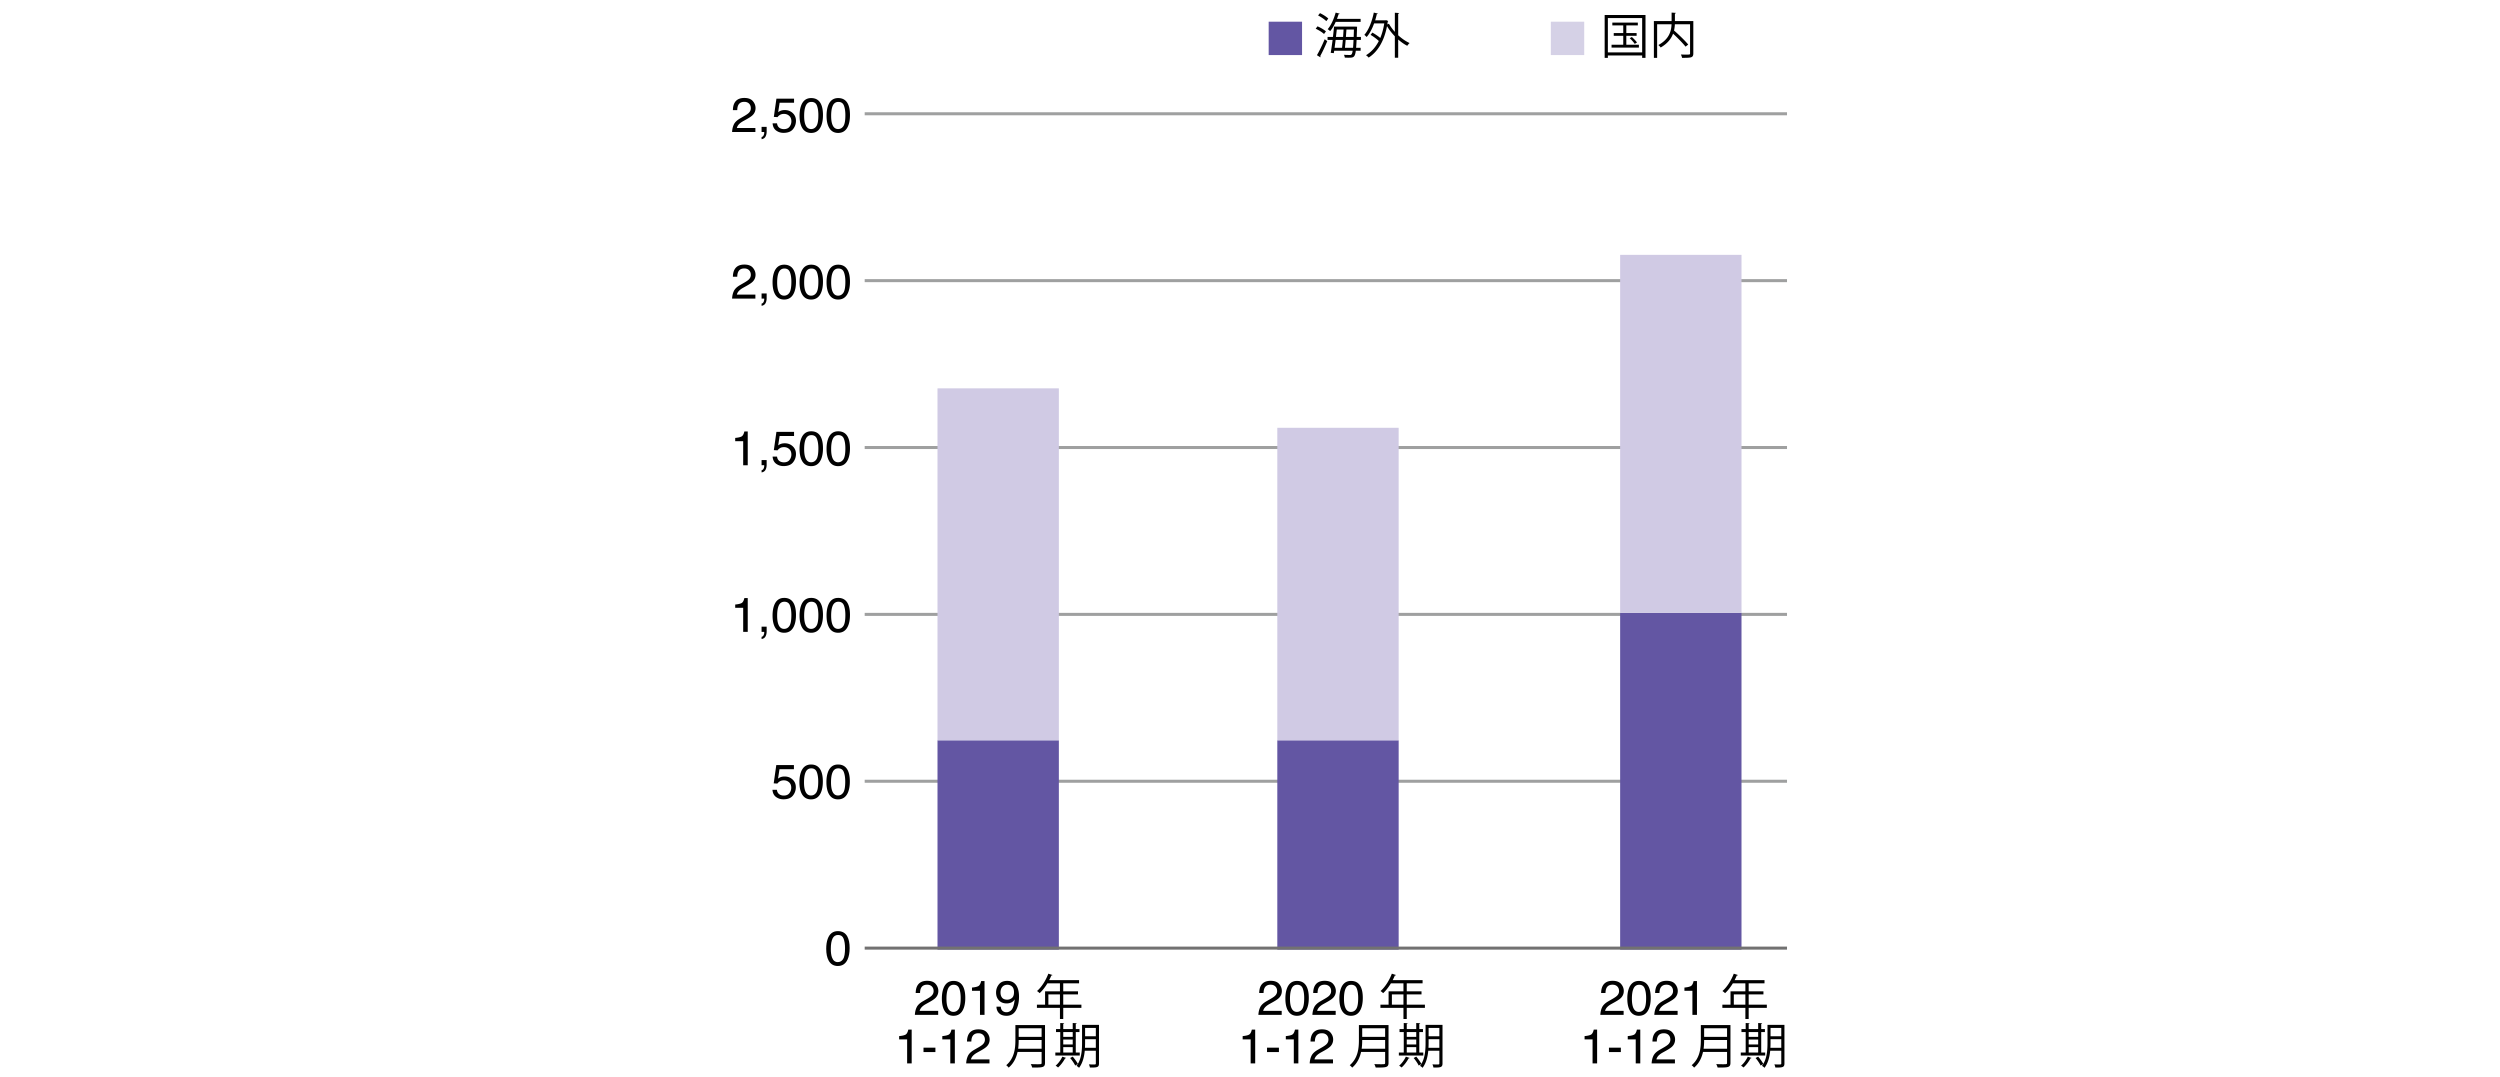 <svg xmlns="http://www.w3.org/2000/svg" width="824" height="355" viewBox="0 0 824 355"><path fill="#6356A3" d="M418.156 7.151h11v11h-11z"/><path fill="#D5D1E6" d="M511.156 7.151h11v11h-11z"/><path fill="none" stroke="#9FA0A0" stroke-miterlimit="10" d="M285 257.5h304M285 202.5h304M285 147.5h304M285 92.5h304M285 37.5h304"/><path d="M241.889 40.995c.346-.713 1.022-1.362 2.027-1.945l1.5-.867c.672-.391 1.143-.724 1.414-1.001.427-.433.641-.929.641-1.487 0-.652-.195-1.17-.586-1.554-.391-.383-.912-.575-1.562-.575-.964 0-1.63.366-2 1.097-.198.392-.308.936-.328 1.63h-1.43c.016-.974.195-1.768.539-2.383.609-1.083 1.685-1.625 3.227-1.625 1.281 0 2.217.347 2.809 1.039.591.693.887 1.464.887 2.312 0 .896-.315 1.662-.945 2.297-.365.37-1.019.818-1.961 1.344l-1.07.594c-.511.281-.912.55-1.203.805-.521.453-.849.956-.984 1.508h6.109v1.328h-7.68c.05-.965.249-1.803.596-2.517zM251.018 45.151c.359-.063.612-.316.758-.762.078-.235.117-.463.117-.683a.962.962 0 00-.004-.098.517.517 0 00-.02-.098h-.852v-1.703h1.672v1.578c0 .62-.125 1.164-.375 1.633s-.683.758-1.297.867v-.734zM256.112 40.659c.094.802.466 1.357 1.117 1.664a2.7 2.7 0 001.156.234c.833 0 1.45-.266 1.852-.797.401-.531.602-1.12.602-1.766 0-.781-.238-1.385-.715-1.812-.477-.427-1.048-.641-1.715-.641-.484 0-.9.094-1.246.281a2.674 2.674 0 00-.887.781l-1.219-.07.852-6.023h5.812v1.359h-4.758l-.477 3.109c.26-.198.508-.346.742-.445.417-.172.898-.258 1.445-.258 1.026 0 1.896.331 2.609.992.713.662 1.07 1.5 1.07 2.516 0 1.058-.327 1.99-.98 2.797-.654.808-1.697 1.211-3.129 1.211-.912 0-1.718-.257-2.418-.77-.701-.513-1.093-1.301-1.176-2.363h1.463zM270.502 34.112c.5.922.75 2.185.75 3.789 0 1.521-.227 2.779-.68 3.773-.656 1.427-1.729 2.141-3.219 2.141-1.344 0-2.344-.583-3-1.75-.547-.974-.82-2.281-.82-3.922 0-1.271.164-2.362.492-3.273.614-1.698 1.727-2.547 3.336-2.547 1.449 0 2.495.597 3.141 1.789zm-1.415 7.453c.433-.646.649-1.849.649-3.609 0-1.271-.157-2.316-.47-3.137s-.921-1.23-1.823-1.23c-.83 0-1.436.39-1.819 1.168-.384.779-.575 1.926-.575 3.441 0 1.141.123 2.058.368 2.75.375 1.058 1.018 1.586 1.925 1.586.731 0 1.312-.323 1.745-.969zM279.401 34.112c.5.922.75 2.185.75 3.789 0 1.521-.227 2.779-.68 3.773-.656 1.427-1.729 2.141-3.219 2.141-1.344 0-2.344-.583-3-1.75-.547-.974-.82-2.281-.82-3.922 0-1.271.164-2.362.492-3.273.614-1.698 1.727-2.547 3.336-2.547 1.448 0 2.495.597 3.141 1.789zm-1.415 7.453c.433-.646.649-1.849.649-3.609 0-1.271-.157-2.316-.47-3.137s-.921-1.23-1.823-1.23c-.83 0-1.436.39-1.819 1.168-.384.779-.575 1.926-.575 3.441 0 1.141.123 2.058.368 2.75.375 1.058 1.018 1.586 1.925 1.586.73 0 1.312-.323 1.745-.969z"/><path fill="none" stroke="#6356A3" stroke-width="40" stroke-miterlimit="10" d="M554 202v111"/><path fill="none" stroke="#D0CAE4" stroke-width="40" stroke-miterlimit="10" d="M554 84v118"/><path fill="none" stroke="#6356A3" stroke-width="40" stroke-miterlimit="10" d="M441 244v69"/><path fill="none" stroke="#D0CAE4" stroke-width="40" stroke-miterlimit="10" d="M441 141v103"/><path fill="none" stroke="#6356A3" stroke-width="40" stroke-miterlimit="10" d="M329 244v69"/><path fill="none" stroke="#D0CAE4" stroke-width="40" stroke-miterlimit="10" d="M329 128v116"/><path fill="none" stroke="#727171" stroke-miterlimit="10" d="M285 312.5h304"/><path d="M241.889 95.911c.346-.713 1.022-1.362 2.027-1.945l1.5-.867c.672-.391 1.143-.724 1.414-1.001.427-.433.641-.929.641-1.487 0-.652-.195-1.17-.586-1.554-.391-.383-.912-.575-1.562-.575-.964 0-1.63.366-2 1.097-.198.392-.308.936-.328 1.63h-1.43c.016-.974.195-1.768.539-2.383.609-1.083 1.685-1.625 3.227-1.625 1.281 0 2.217.347 2.809 1.039.591.693.887 1.464.887 2.312 0 .896-.315 1.662-.945 2.297-.365.37-1.019.818-1.961 1.344l-1.07.594c-.511.281-.912.55-1.203.805-.521.453-.849.956-.984 1.508h6.109v1.328h-7.68c.05-.965.249-1.803.596-2.517zM251.018 100.067c.359-.063.612-.316.758-.762.078-.235.117-.463.117-.683a.962.962 0 00-.004-.098.517.517 0 00-.02-.098h-.852v-1.703h1.672v1.578c0 .62-.125 1.164-.375 1.633s-.683.758-1.297.867v-.734zM261.604 89.028c.5.922.75 2.185.75 3.789 0 1.521-.227 2.779-.68 3.773-.656 1.427-1.729 2.141-3.219 2.141-1.344 0-2.344-.583-3-1.75-.547-.974-.82-2.281-.82-3.922 0-1.271.164-2.362.492-3.273.614-1.698 1.727-2.547 3.336-2.547 1.448 0 2.495.597 3.141 1.789zm-1.415 7.453c.433-.646.649-1.849.649-3.609 0-1.271-.157-2.316-.47-3.137s-.921-1.23-1.823-1.23c-.83 0-1.436.39-1.819 1.168-.384.779-.575 1.926-.575 3.441 0 1.141.123 2.058.368 2.75.375 1.058 1.018 1.586 1.925 1.586.73 0 1.312-.323 1.745-.969zM270.502 89.028c.5.922.75 2.185.75 3.789 0 1.521-.227 2.779-.68 3.773-.656 1.427-1.729 2.141-3.219 2.141-1.344 0-2.344-.583-3-1.75-.547-.974-.82-2.281-.82-3.922 0-1.271.164-2.362.492-3.273.614-1.698 1.727-2.547 3.336-2.547 1.449 0 2.495.597 3.141 1.789zm-1.415 7.453c.433-.646.649-1.849.649-3.609 0-1.271-.157-2.316-.47-3.137s-.921-1.23-1.823-1.23c-.83 0-1.436.39-1.819 1.168-.384.779-.575 1.926-.575 3.441 0 1.141.123 2.058.368 2.75.375 1.058 1.018 1.586 1.925 1.586.731 0 1.312-.323 1.745-.969zM279.401 89.028c.5.922.75 2.185.75 3.789 0 1.521-.227 2.779-.68 3.773-.656 1.427-1.729 2.141-3.219 2.141-1.344 0-2.344-.583-3-1.75-.547-.974-.82-2.281-.82-3.922 0-1.271.164-2.362.492-3.273.614-1.698 1.727-2.547 3.336-2.547 1.448 0 2.495.597 3.141 1.789zm-1.415 7.453c.433-.646.649-1.849.649-3.609 0-1.271-.157-2.316-.47-3.137s-.921-1.23-1.823-1.23c-.83 0-1.436.39-1.819 1.168-.384.779-.575 1.926-.575 3.441 0 1.141.123 2.058.368 2.75.375 1.058 1.018 1.586 1.925 1.586.73 0 1.312-.323 1.745-.969z"/><g><path d="M242.323 145.419v-1.078c1.016-.099 1.724-.264 2.125-.496.401-.231.7-.78.898-1.645h1.109v11.141h-1.5v-7.922h-2.632zM251.018 154.981c.359-.063.612-.316.758-.762.078-.235.117-.463.117-.683a.962.962 0 00-.004-.098.517.517 0 00-.02-.098h-.852v-1.703h1.672v1.578c0 .62-.125 1.164-.375 1.633s-.683.758-1.297.867v-.734zM256.112 150.489c.094.802.466 1.357 1.117 1.664a2.7 2.7 0 001.156.234c.833 0 1.45-.266 1.852-.797.401-.531.602-1.12.602-1.766 0-.781-.238-1.385-.715-1.812-.477-.427-1.048-.641-1.715-.641-.484 0-.9.094-1.246.281a2.674 2.674 0 00-.887.781l-1.219-.07.852-6.023h5.812v1.359h-4.758l-.477 3.109c.26-.198.508-.346.742-.445.417-.172.898-.258 1.445-.258 1.026 0 1.896.331 2.609.992.713.662 1.07 1.5 1.07 2.516 0 1.058-.327 1.99-.98 2.797-.654.808-1.697 1.211-3.129 1.211-.912 0-1.718-.257-2.418-.77-.701-.513-1.093-1.301-1.176-2.363h1.463zM270.502 143.942c.5.922.75 2.185.75 3.789 0 1.521-.227 2.779-.68 3.773-.656 1.427-1.729 2.141-3.219 2.141-1.344 0-2.344-.583-3-1.75-.547-.974-.82-2.281-.82-3.922 0-1.271.164-2.362.492-3.273.614-1.698 1.727-2.547 3.336-2.547 1.449 0 2.495.597 3.141 1.789zm-1.415 7.454c.433-.646.649-1.849.649-3.609 0-1.271-.157-2.316-.47-3.137s-.921-1.23-1.823-1.23c-.83 0-1.436.39-1.819 1.168-.384.779-.575 1.926-.575 3.441 0 1.141.123 2.058.368 2.75.375 1.058 1.018 1.586 1.925 1.586.731-.001 1.312-.323 1.745-.969zM279.401 143.942c.5.922.75 2.185.75 3.789 0 1.521-.227 2.779-.68 3.773-.656 1.427-1.729 2.141-3.219 2.141-1.344 0-2.344-.583-3-1.75-.547-.974-.82-2.281-.82-3.922 0-1.271.164-2.362.492-3.273.614-1.698 1.727-2.547 3.336-2.547 1.448 0 2.495.597 3.141 1.789zm-1.415 7.454c.433-.646.649-1.849.649-3.609 0-1.271-.157-2.316-.47-3.137s-.921-1.23-1.823-1.23c-.83 0-1.436.39-1.819 1.168-.384.779-.575 1.926-.575 3.441 0 1.141.123 2.058.368 2.75.375 1.058 1.018 1.586 1.925 1.586.73-.001 1.312-.323 1.745-.969z"/></g><g><path d="M242.323 200.333v-1.078c1.016-.099 1.724-.264 2.125-.496.401-.231.7-.78.898-1.645h1.109v11.141h-1.5v-7.922h-2.632zM251.018 209.896c.359-.063.612-.316.758-.762.078-.235.117-.463.117-.683a.962.962 0 00-.004-.098.517.517 0 00-.02-.098h-.852v-1.703h1.672v1.578c0 .62-.125 1.164-.375 1.633s-.683.758-1.297.867v-.734zM261.604 198.856c.5.922.75 2.185.75 3.789 0 1.521-.227 2.779-.68 3.773-.656 1.427-1.729 2.141-3.219 2.141-1.344 0-2.344-.583-3-1.75-.547-.974-.82-2.281-.82-3.922 0-1.271.164-2.362.492-3.273.614-1.698 1.727-2.547 3.336-2.547 1.448 0 2.495.597 3.141 1.789zm-1.415 7.454c.433-.646.649-1.849.649-3.609 0-1.271-.157-2.316-.47-3.137s-.921-1.23-1.823-1.23c-.83 0-1.436.39-1.819 1.168-.384.779-.575 1.926-.575 3.441 0 1.141.123 2.058.368 2.75.375 1.058 1.018 1.586 1.925 1.586.73-.001 1.312-.323 1.745-.969zM270.502 198.856c.5.922.75 2.185.75 3.789 0 1.521-.227 2.779-.68 3.773-.656 1.427-1.729 2.141-3.219 2.141-1.344 0-2.344-.583-3-1.75-.547-.974-.82-2.281-.82-3.922 0-1.271.164-2.362.492-3.273.614-1.698 1.727-2.547 3.336-2.547 1.449 0 2.495.597 3.141 1.789zm-1.415 7.454c.433-.646.649-1.849.649-3.609 0-1.271-.157-2.316-.47-3.137s-.921-1.23-1.823-1.23c-.83 0-1.436.39-1.819 1.168-.384.779-.575 1.926-.575 3.441 0 1.141.123 2.058.368 2.75.375 1.058 1.018 1.586 1.925 1.586.731-.001 1.312-.323 1.745-.969zM279.401 198.856c.5.922.75 2.185.75 3.789 0 1.521-.227 2.779-.68 3.773-.656 1.427-1.729 2.141-3.219 2.141-1.344 0-2.344-.583-3-1.75-.547-.974-.82-2.281-.82-3.922 0-1.271.164-2.362.492-3.273.614-1.698 1.727-2.547 3.336-2.547 1.448 0 2.495.597 3.141 1.789zm-1.415 7.454c.433-.646.649-1.849.649-3.609 0-1.271-.157-2.316-.47-3.137s-.921-1.23-1.823-1.23c-.83 0-1.436.39-1.819 1.168-.384.779-.575 1.926-.575 3.441 0 1.141.123 2.058.368 2.75.375 1.058 1.018 1.586 1.925 1.586.73-.001 1.312-.323 1.745-.969z"/></g><g><path d="M256.067 260.319c.094.802.466 1.357 1.117 1.664a2.7 2.7 0 001.156.234c.833 0 1.45-.266 1.852-.797.401-.531.602-1.12.602-1.766 0-.781-.238-1.385-.715-1.812-.477-.427-1.048-.641-1.715-.641-.484 0-.9.094-1.246.281a2.674 2.674 0 00-.887.781l-1.219-.07.852-6.023h5.812v1.359h-4.758l-.477 3.109c.26-.198.508-.346.742-.445.417-.172.898-.258 1.445-.258 1.026 0 1.896.331 2.609.992.713.662 1.07 1.5 1.07 2.516 0 1.058-.327 1.99-.98 2.797-.654.808-1.697 1.211-3.129 1.211-.912 0-1.718-.257-2.418-.77-.701-.513-1.093-1.301-1.176-2.363h1.463zM270.458 253.772c.5.922.75 2.185.75 3.789 0 1.521-.227 2.779-.68 3.773-.656 1.427-1.729 2.141-3.219 2.141-1.344 0-2.344-.583-3-1.75-.547-.974-.82-2.281-.82-3.922 0-1.271.164-2.362.492-3.273.614-1.698 1.727-2.547 3.336-2.547 1.448 0 2.495.597 3.141 1.789zm-1.416 7.454c.433-.646.649-1.849.649-3.609 0-1.271-.157-2.316-.47-3.137s-.921-1.23-1.823-1.23c-.83 0-1.436.39-1.819 1.168-.384.779-.575 1.926-.575 3.441 0 1.141.123 2.058.368 2.75.375 1.058 1.018 1.586 1.925 1.586.731-.001 1.312-.323 1.745-.969zM279.356 253.772c.5.922.75 2.185.75 3.789 0 1.521-.227 2.779-.68 3.773-.656 1.427-1.729 2.141-3.219 2.141-1.344 0-2.344-.583-3-1.75-.547-.974-.82-2.281-.82-3.922 0-1.271.164-2.362.492-3.273.614-1.698 1.727-2.547 3.336-2.547 1.448 0 2.495.597 3.141 1.789zm-1.415 7.454c.433-.646.649-1.849.649-3.609 0-1.271-.157-2.316-.47-3.137s-.921-1.23-1.823-1.23c-.83 0-1.436.39-1.819 1.168-.384.779-.575 1.926-.575 3.441 0 1.141.123 2.058.368 2.75.375 1.058 1.018 1.586 1.925 1.586.73-.001 1.312-.323 1.745-.969z"/></g><g><path d="M279.29 308.687c.5.922.75 2.185.75 3.789 0 1.521-.227 2.779-.68 3.773-.656 1.427-1.729 2.141-3.219 2.141-1.344 0-2.344-.583-3-1.75-.547-.974-.82-2.281-.82-3.922 0-1.271.164-2.362.492-3.273.614-1.698 1.727-2.547 3.336-2.547 1.448-.001 2.495.596 3.141 1.789zm-1.415 7.453c.433-.646.649-1.849.649-3.609 0-1.271-.157-2.316-.47-3.137s-.921-1.23-1.823-1.23c-.83 0-1.436.39-1.819 1.168-.384.779-.575 1.926-.575 3.441 0 1.141.123 2.058.368 2.75.375 1.058 1.018 1.586 1.925 1.586.73-.001 1.311-.323 1.745-.969z"/></g><g><path d="M528.06 331.984c.346-.713 1.022-1.362 2.027-1.945l1.5-.867c.672-.391 1.143-.724 1.414-1.001.427-.433.641-.929.641-1.487 0-.652-.195-1.17-.586-1.554-.391-.383-.912-.575-1.562-.575-.964 0-1.63.366-2 1.097-.198.392-.308.936-.328 1.63h-1.43c.016-.974.195-1.768.539-2.383.609-1.083 1.685-1.625 3.227-1.625 1.281 0 2.217.347 2.809 1.039.591.693.887 1.464.887 2.312 0 .896-.315 1.662-.945 2.297-.365.37-1.019.818-1.961 1.344l-1.07.594c-.511.281-.912.55-1.203.805-.521.453-.849.956-.984 1.508h6.109v1.328h-7.68c.05-.964.249-1.803.596-2.517zM543.329 325.102c.5.922.75 2.185.75 3.789 0 1.521-.227 2.779-.68 3.773-.656 1.427-1.729 2.141-3.219 2.141-1.344 0-2.344-.583-3-1.75-.547-.974-.82-2.281-.82-3.922 0-1.271.164-2.362.492-3.273.614-1.698 1.727-2.547 3.336-2.547 1.448-.001 2.495.596 3.141 1.789zm-1.415 7.453c.433-.646.649-1.849.649-3.609 0-1.271-.157-2.316-.47-3.137s-.921-1.23-1.823-1.23c-.83 0-1.436.39-1.819 1.168-.384.779-.575 1.926-.575 3.441 0 1.141.123 2.058.368 2.75.375 1.058 1.018 1.586 1.925 1.586.73-.001 1.312-.323 1.745-.969zM545.856 331.984c.346-.713 1.022-1.362 2.027-1.945l1.5-.867c.672-.391 1.143-.724 1.414-1.001.427-.433.641-.929.641-1.487 0-.652-.195-1.17-.586-1.554-.391-.383-.912-.575-1.562-.575-.964 0-1.63.366-2 1.097-.198.392-.308.936-.328 1.63h-1.43c.016-.974.195-1.768.539-2.383.609-1.083 1.685-1.625 3.227-1.625 1.281 0 2.217.347 2.809 1.039.591.693.887 1.464.887 2.312 0 .896-.315 1.662-.945 2.297-.365.37-1.019.818-1.961 1.344l-1.07.594c-.511.281-.912.55-1.203.805-.521.453-.849.956-.984 1.508h6.109v1.328h-7.68c.051-.964.25-1.803.596-2.517zM555.188 326.578V325.5c1.016-.099 1.724-.264 2.125-.496.401-.231.7-.78.898-1.645h1.109V334.5h-1.5v-7.922h-2.632zM582.351 331.139v1.057h-5.986v3.665h-1.088v-3.665h-7.587v-1.057h2.689v-4.402h4.898v-2.625h-4.13c-.768 1.265-1.648 2.401-2.561 3.233a6.438 6.438 0 00-.864-.705c1.489-1.28 2.897-3.489 3.729-5.714l1.361.432c-.064.144-.208.176-.368.144-.208.528-.448 1.04-.721 1.552h9.86v1.057h-5.218v2.625h4.866v1.024h-4.866v3.377h5.986zm-10.884 0h3.81v-3.377h-3.81v3.377zM415.361 331.984c.346-.713 1.022-1.362 2.027-1.945l1.5-.867c.672-.391 1.143-.724 1.414-1.001.427-.433.641-.929.641-1.487 0-.652-.195-1.17-.586-1.554-.391-.383-.912-.575-1.562-.575-.964 0-1.63.366-2 1.097-.198.392-.308.936-.328 1.63h-1.43c.016-.974.195-1.768.539-2.383.609-1.083 1.685-1.625 3.227-1.625 1.281 0 2.217.347 2.809 1.039.591.693.887 1.464.887 2.312 0 .896-.315 1.662-.945 2.297-.365.37-1.019.818-1.961 1.344l-1.07.594c-.511.281-.912.55-1.203.805-.521.453-.849.956-.984 1.508h6.109v1.328h-7.68c.05-.964.249-1.803.596-2.517zM430.63 325.102c.5.922.75 2.185.75 3.789 0 1.521-.227 2.779-.68 3.773-.656 1.427-1.729 2.141-3.219 2.141-1.344 0-2.344-.583-3-1.75-.547-.974-.82-2.281-.82-3.922 0-1.271.164-2.362.492-3.273.614-1.698 1.727-2.547 3.336-2.547 1.449-.001 2.495.596 3.141 1.789zm-1.415 7.453c.433-.646.649-1.849.649-3.609 0-1.271-.157-2.316-.47-3.137s-.921-1.23-1.823-1.23c-.83 0-1.436.39-1.819 1.168-.384.779-.575 1.926-.575 3.441 0 1.141.123 2.058.368 2.75.375 1.058 1.018 1.586 1.925 1.586.731-.001 1.312-.323 1.745-.969zM433.158 331.984c.346-.713 1.022-1.362 2.027-1.945l1.5-.867c.672-.391 1.143-.724 1.414-1.001.427-.433.641-.929.641-1.487 0-.652-.195-1.17-.586-1.554-.391-.383-.912-.575-1.562-.575-.964 0-1.63.366-2 1.097-.198.392-.308.936-.328 1.63h-1.43c.016-.974.195-1.768.539-2.383.609-1.083 1.685-1.625 3.227-1.625 1.281 0 2.217.347 2.809 1.039.591.693.887 1.464.887 2.312 0 .896-.315 1.662-.945 2.297-.365.37-1.019.818-1.961 1.344l-1.07.594c-.511.281-.912.55-1.203.805-.521.453-.849.956-.984 1.508h6.109v1.328h-7.68c.05-.964.249-1.803.596-2.517zM448.427 325.102c.5.922.75 2.185.75 3.789 0 1.521-.227 2.779-.68 3.773-.656 1.427-1.729 2.141-3.219 2.141-1.344 0-2.344-.583-3-1.75-.547-.974-.82-2.281-.82-3.922 0-1.271.164-2.362.492-3.273.614-1.698 1.727-2.547 3.336-2.547 1.448-.001 2.495.596 3.141 1.789zm-1.415 7.453c.433-.646.649-1.849.649-3.609 0-1.271-.157-2.316-.47-3.137s-.921-1.23-1.823-1.23c-.83 0-1.436.39-1.819 1.168-.384.779-.575 1.926-.575 3.441 0 1.141.123 2.058.368 2.75.375 1.058 1.018 1.586 1.925 1.586.731-.001 1.312-.323 1.745-.969zM469.652 331.139v1.057h-5.986v3.665h-1.088v-3.665h-7.587v-1.057h2.689v-4.402h4.898v-2.625h-4.13c-.768 1.265-1.648 2.401-2.561 3.233a6.438 6.438 0 00-.864-.705c1.489-1.28 2.897-3.489 3.729-5.714l1.361.432c-.064.144-.208.176-.368.144-.208.528-.448 1.04-.721 1.552h9.86v1.057h-5.218v2.625h4.866v1.024h-4.866v3.377h5.986zm-10.884 0h3.81v-3.377h-3.81v3.377z"/><g><path d="M302.138 331.984c.346-.713 1.022-1.362 2.027-1.945l1.5-.867c.672-.391 1.143-.724 1.414-1.001.427-.433.641-.929.641-1.487 0-.652-.195-1.17-.586-1.554-.391-.383-.912-.575-1.562-.575-.964 0-1.63.366-2 1.097-.198.392-.308.936-.328 1.63h-1.43c.016-.974.195-1.768.539-2.383.609-1.083 1.685-1.625 3.227-1.625 1.281 0 2.217.347 2.809 1.039.591.693.887 1.464.887 2.312 0 .896-.315 1.662-.945 2.297-.365.37-1.019.818-1.961 1.344l-1.07.594c-.511.281-.912.55-1.203.805-.521.453-.849.956-.984 1.508h6.109v1.328h-7.68c.05-.964.25-1.803.596-2.517zM317.408 325.102c.5.922.75 2.185.75 3.789 0 1.521-.227 2.779-.68 3.773-.656 1.427-1.729 2.141-3.219 2.141-1.344 0-2.344-.583-3-1.75-.547-.974-.82-2.281-.82-3.922 0-1.271.164-2.362.492-3.273.614-1.698 1.727-2.547 3.336-2.547 1.448-.001 2.495.596 3.141 1.789zm-1.415 7.453c.433-.646.649-1.849.649-3.609 0-1.271-.157-2.316-.47-3.137s-.921-1.23-1.823-1.23c-.83 0-1.436.39-1.819 1.168-.384.779-.575 1.926-.575 3.441 0 1.141.123 2.058.368 2.75.375 1.058 1.018 1.586 1.925 1.586.73-.001 1.312-.323 1.745-.969zM320.369 326.578V325.5c1.016-.099 1.724-.264 2.125-.496.401-.231.7-.78.898-1.645h1.109V334.5h-1.5v-7.922h-2.632zM329.861 331.789c.042.776.341 1.312.898 1.609.286.156.609.234.969.234.672 0 1.245-.28 1.719-.84.474-.56.81-1.696 1.008-3.41-.312.495-.699.843-1.16 1.043a3.682 3.682 0 01-1.488.301c-1.078 0-1.931-.335-2.559-1.007-.628-.671-.941-1.535-.941-2.591 0-1.015.31-1.907.93-2.677.62-.771 1.534-1.155 2.742-1.155 1.63 0 2.755.734 3.375 2.202.344.807.516 1.816.516 3.029 0 1.369-.206 2.582-.617 3.638-.683 1.759-1.839 2.639-3.469 2.639-1.094 0-1.925-.287-2.492-.859-.568-.573-.852-1.292-.852-2.156h1.421zm3.66-2.847c.461-.367.691-1.008.691-1.923 0-.821-.207-1.434-.621-1.837-.414-.403-.941-.604-1.582-.604-.688 0-1.233.23-1.637.69-.404.46-.605 1.075-.605 1.845 0 .728.177 1.307.531 1.735.354.429.919.644 1.695.644.558 0 1.067-.183 1.528-.55zM356.43 331.139v1.057h-5.986v3.665h-1.088v-3.665h-7.587v-1.057h2.689v-4.402h4.898v-2.625h-4.13c-.768 1.265-1.648 2.401-2.561 3.233a6.438 6.438 0 00-.864-.705c1.489-1.28 2.897-3.489 3.729-5.714l1.361.432c-.064.144-.208.176-.368.144-.208.528-.448 1.04-.721 1.552h9.86v1.057h-5.218v2.625h4.866v1.024h-4.866v3.377h5.986zm-10.885 0h3.81v-3.377h-3.81v3.377z"/></g><g><path d="M522.278 342.578V341.5c1.016-.099 1.724-.264 2.125-.496.401-.231.7-.78.898-1.645h1.109V350.5h-1.5v-7.922h-2.632zM530.31 345.32h3.922v1.445h-3.922v-1.445zM536.505 342.578V341.5c1.016-.099 1.724-.264 2.125-.496.401-.231.7-.78.898-1.645h1.109V350.5h-1.5v-7.922h-2.632zM544.97 347.984c.346-.713 1.022-1.362 2.027-1.945l1.5-.867c.672-.391 1.143-.724 1.414-1.001.427-.433.641-.929.641-1.487 0-.652-.195-1.17-.586-1.554-.391-.383-.912-.575-1.562-.575-.964 0-1.63.366-2 1.097-.198.392-.308.936-.328 1.63h-1.43c.016-.974.195-1.768.539-2.383.609-1.083 1.685-1.625 3.227-1.625 1.281 0 2.217.347 2.809 1.039.591.693.887 1.464.887 2.312 0 .896-.315 1.662-.945 2.297-.365.37-1.019.818-1.961 1.344l-1.07.594c-.511.281-.912.55-1.203.805-.521.453-.849.956-.984 1.508h6.109v1.328h-7.68c.05-.964.249-1.803.596-2.517zM570.357 337.855v12.421c0 .833-.224 1.201-.816 1.393-.592.192-1.665.208-3.41.192a6.07 6.07 0 00-.464-1.136c.769.032 1.505.048 2.081.048 1.393 0 1.489 0 1.489-.496v-3.569h-7.923c-.416 1.873-1.249 3.761-2.945 5.186-.16-.24-.56-.64-.8-.8 2.753-2.337 3.025-5.65 3.025-8.308v-4.93h9.763zm-8.675 4.93c0 .816-.032 1.825-.176 2.881h7.731v-2.881h-7.555zm7.555-3.874h-7.555v2.849h7.555v-2.849zM581.812 346.915v.977h-8.051v-.977h1.616v-6.755h-1.392v-.976h1.392v-2.001l1.297.08c-.016.112-.096.176-.304.208v1.713h3.121v-2.001l1.312.08c-.016.112-.096.192-.304.208v1.713h1.217v.976h-1.217v6.755h1.313zm-4.499 1.776c-.048.096-.16.144-.336.144-.561 1.072-1.457 2.257-2.321 3.009a6.182 6.182 0 00-.8-.608c.833-.672 1.697-1.825 2.209-2.961l1.248.416zm2.177-8.531h-3.121v1.585h3.121v-1.585zm-3.121 2.481v1.617h3.121v-1.617h-3.121zm0 2.497v1.777h3.121v-1.777h-3.121zm11.781-7.331V350.5c0 1.296-.592 1.393-2.993 1.36-.032-.272-.192-.752-.336-1.04.512.016 1.009.032 1.377.032.816 0 .912 0 .912-.352v-4.178h-3.649c-.192 1.985-.688 4.082-1.889 5.634-.16-.208-.592-.528-.833-.64.16-.192.304-.4.448-.625-.032 0-.72.417-.88.512-.304-.656-1.024-1.729-1.665-2.481l.848-.464c.641.752 1.361 1.745 1.697 2.401 1.249-2.097 1.376-4.818 1.376-6.963v-5.891h5.587zm-4.578 5.89c0 .512-.016 1.072-.048 1.648h3.585v-2.817h-3.538v1.169zm3.537-4.898h-3.538v2.753h3.538v-2.753z"/></g><g><path d="M409.58 342.578V341.5c1.016-.099 1.724-.264 2.125-.496.401-.231.7-.78.898-1.645h1.109V350.5h-1.5v-7.922h-2.632zM417.611 345.32h3.922v1.445h-3.922v-1.445zM423.806 342.578V341.5c1.016-.099 1.724-.264 2.125-.496.401-.231.7-.78.898-1.645h1.109V350.5h-1.5v-7.922h-2.632zM432.271 347.984c.346-.713 1.022-1.362 2.027-1.945l1.5-.867c.672-.391 1.143-.724 1.414-1.001.427-.433.641-.929.641-1.487 0-.652-.195-1.17-.586-1.554-.391-.383-.912-.575-1.562-.575-.964 0-1.63.366-2 1.097-.198.392-.308.936-.328 1.63h-1.43c.016-.974.195-1.768.539-2.383.609-1.083 1.685-1.625 3.227-1.625 1.281 0 2.217.347 2.809 1.039.591.693.887 1.464.887 2.312 0 .896-.315 1.662-.945 2.297-.365.37-1.019.818-1.961 1.344l-1.07.594c-.511.281-.912.55-1.203.805-.521.453-.849.956-.984 1.508h6.109v1.328h-7.68c.05-.964.249-1.803.596-2.517zM457.658 337.855v12.421c0 .833-.224 1.201-.816 1.393-.592.192-1.665.208-3.41.192a6.07 6.07 0 00-.464-1.136c.769.032 1.505.048 2.081.048 1.393 0 1.489 0 1.489-.496v-3.569h-7.923c-.416 1.873-1.249 3.761-2.945 5.186-.16-.24-.56-.64-.8-.8 2.753-2.337 3.025-5.65 3.025-8.308v-4.93h9.763zm-8.675 4.93c0 .816-.032 1.825-.176 2.881h7.731v-2.881h-7.555zm7.555-3.874h-7.555v2.849h7.555v-2.849zM469.113 346.915v.977h-8.051v-.977h1.616v-6.755h-1.392v-.976h1.392v-2.001l1.297.08c-.016.112-.096.176-.304.208v1.713h3.121v-2.001l1.312.08c-.016.112-.096.192-.304.208v1.713h1.217v.976H467.8v6.755h1.313zm-4.498 1.776c-.048.096-.16.144-.336.144-.561 1.072-1.457 2.257-2.321 3.009a6.182 6.182 0 00-.8-.608c.833-.672 1.697-1.825 2.209-2.961l1.248.416zm2.177-8.531h-3.121v1.585h3.121v-1.585zm-3.122 2.481v1.617h3.121v-1.617h-3.121zm0 2.497v1.777h3.121v-1.777h-3.121zm11.781-7.331V350.5c0 1.296-.592 1.393-2.993 1.36-.032-.272-.192-.752-.336-1.04.512.016 1.009.032 1.377.032.816 0 .912 0 .912-.352v-4.178h-3.649c-.192 1.985-.688 4.082-1.889 5.634-.16-.208-.592-.528-.833-.64.16-.192.304-.4.448-.625-.032 0-.72.417-.88.512-.304-.656-1.024-1.729-1.665-2.481l.848-.464c.641.752 1.361 1.745 1.697 2.401 1.249-2.097 1.376-4.818 1.376-6.963v-5.891h5.587zm-4.578 5.89c0 .512-.016 1.072-.048 1.648h3.585v-2.817h-3.538v1.169zm3.538-4.898h-3.538v2.753h3.538v-2.753z"/></g><g><path d="M296.357 342.578V341.5c1.016-.099 1.724-.264 2.125-.496.401-.231.7-.78.898-1.645h1.109V350.5h-1.5v-7.922h-2.632zM304.388 345.32h3.922v1.445h-3.922v-1.445zM310.583 342.578V341.5c1.016-.099 1.724-.264 2.125-.496.401-.231.7-.78.898-1.645h1.109V350.5h-1.5v-7.922h-2.632zM319.048 347.984c.346-.713 1.022-1.362 2.027-1.945l1.5-.867c.672-.391 1.143-.724 1.414-1.001.427-.433.641-.929.641-1.487 0-.652-.195-1.17-.586-1.554-.391-.383-.912-.575-1.562-.575-.964 0-1.63.366-2 1.097-.198.392-.308.936-.328 1.63h-1.43c.016-.974.195-1.768.539-2.383.609-1.083 1.685-1.625 3.227-1.625 1.281 0 2.217.347 2.809 1.039.591.693.887 1.464.887 2.312 0 .896-.315 1.662-.945 2.297-.365.37-1.019.818-1.961 1.344l-1.07.594c-.511.281-.912.55-1.203.805-.521.453-.849.956-.984 1.508h6.109v1.328h-7.68c.05-.964.25-1.803.596-2.517zM344.436 337.855v12.421c0 .833-.224 1.201-.816 1.393-.592.192-1.665.208-3.41.192a6.07 6.07 0 00-.464-1.136c.769.032 1.505.048 2.081.048 1.393 0 1.489 0 1.489-.496v-3.569h-7.923c-.416 1.873-1.249 3.761-2.945 5.186-.16-.24-.56-.64-.8-.8 2.753-2.337 3.025-5.65 3.025-8.308v-4.93h9.763zm-8.676 4.93c0 .816-.032 1.825-.176 2.881h7.731v-2.881h-7.555zm7.555-3.874h-7.555v2.849h7.555v-2.849zM355.89 346.915v.977h-8.051v-.977h1.616v-6.755h-1.392v-.976h1.392v-2.001l1.297.08c-.016.112-.096.176-.304.208v1.713h3.121v-2.001l1.312.08c-.016.112-.096.192-.304.208v1.713h1.217v.976h-1.217v6.755h1.313zm-4.498 1.776c-.048.096-.16.144-.336.144-.561 1.072-1.457 2.257-2.321 3.009a6.182 6.182 0 00-.8-.608c.833-.672 1.697-1.825 2.209-2.961l1.248.416zm2.177-8.531h-3.121v1.585h3.121v-1.585zm-3.121 2.481v1.617h3.121v-1.617h-3.121zm0 2.497v1.777h3.121v-1.777h-3.121zm11.781-7.331V350.5c0 1.296-.592 1.393-2.993 1.36-.032-.272-.192-.752-.336-1.04.512.016 1.009.032 1.377.032.816 0 .912 0 .912-.352v-4.178h-3.649c-.192 1.985-.688 4.082-1.889 5.634-.16-.208-.592-.528-.833-.64.16-.192.304-.4.448-.625-.032 0-.72.417-.88.512-.304-.656-1.024-1.729-1.665-2.481l.848-.464c.641.752 1.361 1.745 1.697 2.401 1.249-2.097 1.376-4.818 1.376-6.963v-5.891h5.587zm-4.579 5.89c0 .512-.016 1.072-.048 1.648h3.585v-2.817h-3.538v1.169zm3.538-4.898h-3.538v2.753h3.538v-2.753z"/></g><g><path d="M528.896 4.935h13.461v14.134h-1.104v-.784h-11.3v.784h-1.057V4.935zm1.057 12.341h11.3V5.959h-11.3v11.317zm6.082-2.529h4.146v.944h-9.012v-.944h3.857v-2.945h-3.137v-.912h3.137V8.376h-3.601v-.928h8.403v.928h-3.793v2.514h3.393v.912h-3.393v2.945zm2.769-.288c-.336-.513-1.041-1.312-1.649-1.873l.705-.384c.624.544 1.344 1.296 1.697 1.809l-.753.448zM558.118 6.952V17.58c0 .752-.176 1.104-.721 1.296-.544.176-1.537.192-2.993.192-.048-.32-.224-.8-.384-1.104.592.017 1.168.032 1.632.032 1.329 0 1.393 0 1.393-.416V8.008h-5.01a11.828 11.828 0 01-.272 2.049c1.665 1.457 3.666 3.394 4.674 4.626l-.88.688c-.88-1.104-2.561-2.849-4.114-4.273-.592 1.616-1.777 3.217-4.082 4.562a4.066 4.066 0 00-.769-.816c3.649-1.969 4.258-4.674 4.354-6.835h-4.754V19.07h-1.073V6.952h5.842V4.15l1.409.096c-.016.112-.096.192-.32.224v2.481h6.068z"/></g><g><path d="M434.248 8.681c.993.416 2.193 1.12 2.785 1.664l-.64.865c-.56-.56-1.745-1.281-2.737-1.745l.592-.784zm-.192 9.507c.752-1.265 1.809-3.426 2.561-5.25l.848.608c-.688 1.712-1.632 3.713-2.321 4.93a.464.464 0 01.096.256.27.27 0 01-.048.16l-1.136-.704zm3.089-11.22c-.56-.576-1.729-1.377-2.705-1.873l.624-.768c.977.464 2.161 1.201 2.737 1.792l-.656.849zm11.413 6.194h-1.425a59.053 59.053 0 01-.16 2.593h1.488v.961h-1.584c-.288 2.241-.833 2.305-2.369 2.305-.384 0-.832 0-1.264-.032-.032-.271-.128-.688-.289-.928.88.063 1.665.063 2.033.063.528 0 .704-.416.848-1.408h-6.083l-.128.8-1.024-.096c.192-1.12.416-2.657.624-4.258h-1.665v-.992h1.777c.144-1.185.272-2.369.352-3.394h7.043l.576.032c-.016.096-.016.24-.032.336l-.096 3.025h1.376v.993zm-.097-5.954h-8.211c-.528 1.185-1.152 2.257-1.825 3.041a8.664 8.664 0 00-.816-.641c1.088-1.232 2.049-3.361 2.625-5.458l1.312.353c-.032.112-.144.176-.352.176a29.41 29.41 0 01-.528 1.537h7.795v.992zm-6.114 8.547c.08-.752.16-1.648.256-2.593h-2.385c-.112.912-.224 1.793-.336 2.593h2.465zm.336-3.585c.064-.833.112-1.665.16-2.433h-2.241c-.08.785-.176 1.601-.272 2.433h2.353zm.849.992c-.08.944-.16 1.857-.24 2.593h2.673c.064-.672.112-1.521.16-2.593h-2.593zm.256-3.425c-.064.768-.112 1.601-.176 2.433h2.562c.032-.721.048-1.537.08-2.433h-2.466zM461.164 4.295c-.016.112-.112.191-.32.224v7.107c1.168 1.073 2.481 1.985 3.761 2.561-.256.208-.592.624-.768.912-1.008-.512-2.033-1.232-2.993-2.081v6.002h-1.104v-7.059c-.993-1.024-1.889-2.161-2.577-3.346-.992 5.138-3.201 8.548-6.066 10.372a3.689 3.689 0 00-.864-.784c1.697-1.024 3.153-2.577 4.226-4.689-.672-.656-1.777-1.473-2.721-2.017l.592-.752c.88.48 1.905 1.169 2.609 1.777.576-1.393 1.024-2.993 1.312-4.802h-3.345c-.64 1.777-1.473 3.361-2.465 4.482-.16-.208-.528-.545-.752-.721 1.44-1.601 2.513-4.401 3.121-7.331l1.329.32c-.032.112-.144.176-.336.176-.16.688-.336 1.377-.544 2.049h3.41l.208-.048.688.288a.593.593 0 01-.16.192l-.144.912.528-.208a14.982 14.982 0 001.953 2.673V4.198l1.422.097z"/></g></g></svg>